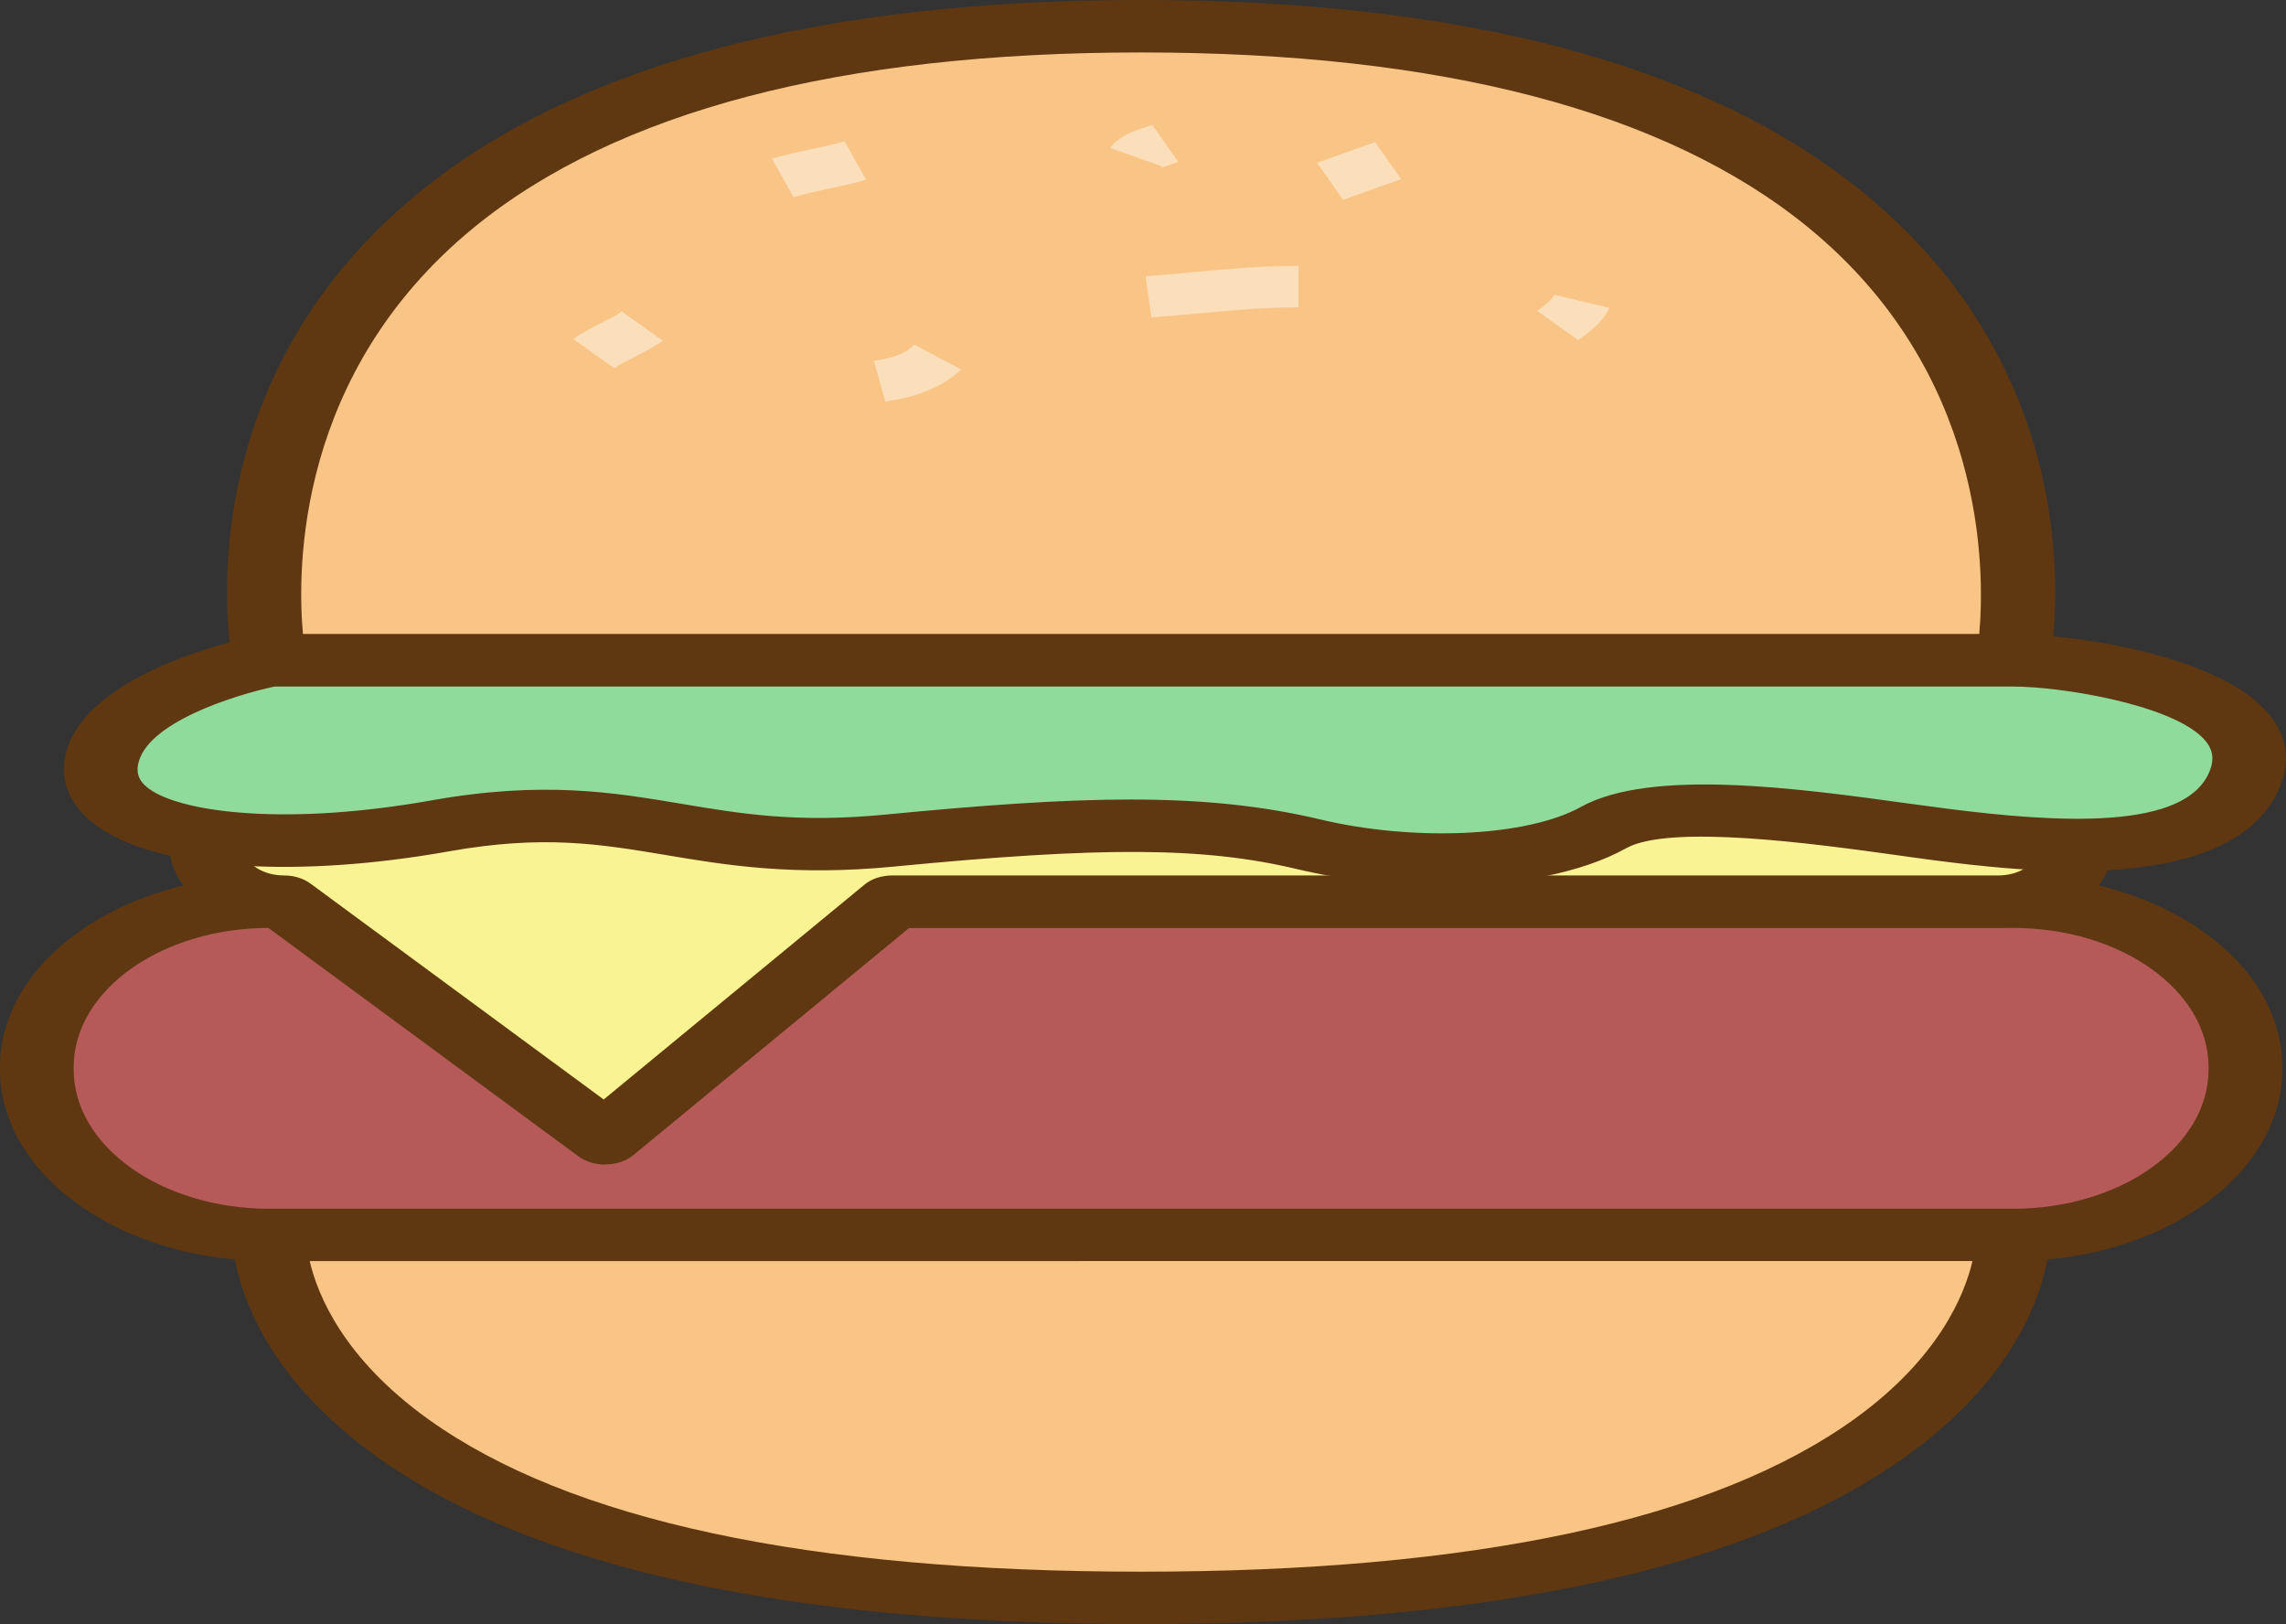 <?xml version="1.0" encoding="utf-8"?>
<!-- Generator: Adobe Illustrator 12.0.0, SVG Export Plug-In . SVG Version: 6.00 Build 51448)  -->
<!DOCTYPE svg PUBLIC "-//W3C//DTD SVG 1.1//EN" "http://www.w3.org/Graphics/SVG/1.1/DTD/svg11.dtd">
<svg  version="1.1" id="レイヤー_1" xmlns="http://www.w3.org/2000/svg" xmlns:xlink="http://www.w3.org/1999/xlink" width="39.621" height="28.148"
	 viewBox="0 0 39.621 28.148" overflow="visible" enable-background="new 0 0 39.621 28.148" xml:space="preserve">
<rect x="0" y="0" width="39.621" height="28.148" fill="#333333" stroke="none"/>
<g id="XMLID_100_">
	<path id="XMLID_911_" fill="#F9C587" d="M19.778,0.454c-17.293,0-15.11,10.991-15.11,10.991h15.11h15.11
		C34.888,11.446,37.071,0.454,19.778,0.454z"/>
</g>
<g id="XMLID_98_">
	<path id="XMLID_828_" fill="#5F3811" d="M34.888,11.899H4.668c-0.319,0-0.588-0.167-0.633-0.391
		C3.996,11.314,3.137,6.71,7.25,3.347C9.966,1.126,14.181,0,19.778,0s9.812,1.126,12.528,3.347c4.113,3.363,3.254,7.968,3.215,8.162
		C35.476,11.733,35.207,11.899,34.888,11.899z M5.251,10.993h29.053c0.102-1.142,0.107-4.545-2.971-7.057
		c-2.463-2.009-6.352-3.027-11.556-3.027c-5.21,0-9.1,1.021-11.563,3.034C5.137,6.461,5.147,9.853,5.251,10.993z"/>
</g>
<g id="XMLID_97_">
	<path id="XMLID_909_" fill="#B55959" d="M38.917,18.536c0,1.584-1.804,2.867-4.028,2.867H4.669c-2.225,0-4.029-1.283-4.029-2.867
		v-0.041c0-1.583,1.804-2.867,4.029-2.867h30.22c2.226,0,4.028,1.284,4.028,2.867V18.536L38.917,18.536z"/>
</g>
<g id="XMLID_95_">
	<path id="XMLID_825_" fill="#5F3811" d="M34.888,21.857H4.668C2.094,21.857,0,20.368,0,18.536v-0.041
		c0-1.831,2.094-3.321,4.668-3.321h30.22c2.574,0,4.669,1.49,4.669,3.321v0.041C39.557,20.368,37.462,21.857,34.888,21.857z
		 M4.668,16.082c-1.87,0-3.391,1.083-3.391,2.414v0.041c0,1.33,1.521,2.413,3.391,2.413h30.22c1.869,0,3.391-1.083,3.391-2.413
		v-0.041c0-1.331-1.521-2.414-3.391-2.414H4.668z"/>
</g>
<g id="XMLID_94_">
	<path id="XMLID_907_" fill="#F9C587" d="M34.888,21.403h-15.11H4.668c0,0-0.168,6.291,15.11,6.291
		C35.056,27.694,34.888,21.403,34.888,21.403z"/>
</g>
<g id="XMLID_92_">
	<path id="XMLID_822_" fill="#5F3811" d="M19.778,28.148c-6.133,0-10.606-0.986-13.294-2.935c-2.479-1.795-2.457-3.737-2.455-3.819
		c0.007-0.247,0.291-0.444,0.639-0.444h30.22c0.349,0,0.633,0.196,0.639,0.444c0.003,0.082,0.025,2.024-2.454,3.819
		C30.384,27.162,25.912,28.148,19.778,28.148z M5.368,21.857c0.138,0.594,0.588,1.688,2.056,2.741
		c2.444,1.753,6.601,2.642,12.355,2.642c5.777,0,9.943-0.896,12.383-2.661c1.439-1.043,1.887-2.132,2.025-2.723L5.368,21.857
		L5.368,21.857z"/>
</g>
<g id="XMLID_91_">
	<path id="XMLID_905_" fill="#FAF393" d="M34.636,13.716H4.92c-0.741,0-1.343,0.428-1.343,0.956s0.601,0.956,1.343,0.956
		l5.569,4.103l4.98-4.103h19.167c0.742,0,1.344-0.428,1.344-0.956S35.378,13.716,34.636,13.716z"/>
</g>
<g id="XMLID_90_">
	<path id="XMLID_819_" fill="#5F3811" d="M10.489,20.184c-0.173,0-0.339-0.051-0.46-0.14l-5.401-3.979
		c-0.955-0.101-1.69-0.688-1.69-1.395c0-0.777,0.889-1.409,1.982-1.409h29.716c1.094,0,1.982,0.632,1.982,1.409
		s-0.89,1.41-1.982,1.41H15.761l-4.789,3.944c-0.117,0.097-0.287,0.153-0.466,0.157C10.501,20.184,10.495,20.184,10.489,20.184z
		 M4.92,14.17c-0.388,0-0.704,0.226-0.704,0.501c0,0.276,0.315,0.502,0.704,0.502c0.174,0,0.34,0.051,0.46,0.14l5.083,3.743
		l4.522-3.725c0.122-0.102,0.298-0.158,0.484-0.158h19.167c0.389,0,0.703-0.226,0.703-0.502s-0.314-0.501-0.703-0.501H4.92
		L4.92,14.17z"/>
</g>
<g id="XMLID_89_">
	<path id="XMLID_904_" fill="#8FDB9B" d="M4.668,11.446c0,0-2.687,0.519-2.91,1.752c-0.224,1.235,2.519,1.713,5.876,1.115
		c3.357-0.598,4.309,0.592,7.778,0.256c3.47-0.336,5.457-0.368,7.261,0.062s3.986,0.34,5.121-0.287
		c1.133-0.627,4.195-0.09,5.834,0.12c1.637,0.208,4.699,0.538,5.287-0.986c0.588-1.523-2.938-2.031-4.028-2.031
		S4.668,11.446,4.668,11.446z"/>
</g>
<g id="XMLID_87_">
	<path id="XMLID_816_" fill="#5F3811" d="M24.988,15.353c-0.824,0-1.691-0.096-2.517-0.292c-1.601-0.381-3.358-0.392-6.972-0.042
		c-1.75,0.17-2.931-0.026-3.971-0.202c-1.133-0.188-2.111-0.352-3.738-0.063c-2.609,0.465-4.91,0.324-6.003-0.367
		c-0.514-0.325-0.75-0.768-0.663-1.247c0.275-1.518,3.25-2.108,3.376-2.133c0.055-0.01,0.111-0.017,0.167-0.017h30.22
		c0.93,0,3.298,0.308,4.278,1.221c0.434,0.403,0.562,0.883,0.367,1.385c-0.766,1.983-4.582,1.496-6.019,1.313
		c-0.211-0.027-0.446-0.061-0.697-0.096c-1.354-0.187-3.871-0.534-4.631-0.112C27.416,15.13,26.25,15.353,24.988,15.353z
		 M19.59,13.857c1.216,0,2.271,0.102,3.287,0.344c1.648,0.392,3.595,0.3,4.524-0.216c1.22-0.675,3.786-0.319,5.66-0.061
		c0.245,0.034,0.476,0.064,0.681,0.091c1.91,0.244,4.153,0.39,4.559-0.659c0.09-0.23,0.043-0.414-0.15-0.594
		c-0.607-0.566-2.445-0.863-3.262-0.863H4.758c-0.682,0.146-2.234,0.625-2.366,1.356c-0.033,0.185,0.042,0.324,0.244,0.452
		c0.611,0.386,2.386,0.602,4.843,0.165c1.928-0.344,3.155-0.139,4.341,0.061c1.023,0.171,1.99,0.333,3.506,0.187
		C16.992,13.959,18.372,13.857,19.59,13.857z"/>
</g>
<g id="XMLID_85_">
	<g id="XMLID_86_">
		<path id="XMLID_902_" fill="#FBDFBB" d="M13.753,3.415l-0.374-0.666c0.23-0.065,0.454-0.113,0.671-0.16
			c0.206-0.044,0.398-0.085,0.588-0.139l0.374,0.665c-0.231,0.066-0.455,0.114-0.672,0.16C14.136,3.32,13.942,3.361,13.753,3.415z"
			/>
	</g>
</g>
<g id="XMLID_83_">
	<g id="XMLID_84_">
		<path id="XMLID_901_" fill="#FBDFBB" d="M10.649,6.383L9.937,5.876c0.155-0.111,0.322-0.195,0.483-0.277
			c0.134-0.068,0.26-0.132,0.356-0.201l0.712,0.507c-0.155,0.111-0.322,0.195-0.482,0.277C10.872,6.25,10.745,6.313,10.649,6.383z"
			/>
	</g>
</g>
<g id="XMLID_79_">
	<g id="XMLID_80_">
		<path id="XMLID_899_" fill="#FBDFBB" d="M19.956,5.501l-0.1-0.713c0.263-0.02,0.526-0.043,0.792-0.068
			c0.589-0.055,1.199-0.112,1.859-0.112v0.718c-0.594,0-1.172,0.054-1.729,0.105C20.501,5.456,20.229,5.481,19.956,5.501z"/>
	</g>
</g>
<g id="XMLID_77_">
	<g id="XMLID_78_">
		<polygon id="XMLID_898_" fill="#FBDFBB" points="23.278,3.463 22.828,2.821 23.833,2.464 24.285,3.104 		"/>
	</g>
</g>
<g id="XMLID_75_">
	<g id="XMLID_76_">
		<path id="XMLID_897_" fill="#FBDFBB" d="M15.344,6.959l-0.197-0.703c0.334-0.048,0.545-0.132,0.703-0.282l0.806,0.43
			C16.348,6.695,15.919,6.877,15.344,6.959z"/>
	</g>
</g>
<g id="XMLID_71_">
	<g id="XMLID_72_">
		<path id="XMLID_895_" fill="#FBDFBB" d="M27.353,5.894l-0.712-0.507c0.155-0.111,0.254-0.184,0.299-0.278l0.955,0.228
			C27.773,5.595,27.542,5.761,27.353,5.894z"/>
	</g>
</g>
<g id="XMLID_67_">
	<g id="XMLID_68_">
		<path id="XMLID_893_" fill="#FBDFBB" d="M20.113,2.916c0,0,0.016-0.011,0.031-0.032l-0.901-0.32
			c0.147-0.21,0.444-0.306,0.641-0.37c0.031-0.01,0.061-0.02,0.088-0.028l0.451,0.641c-0.037,0.014-0.079,0.026-0.122,0.041
			C20.243,2.865,20.143,2.898,20.113,2.916z"/>
	</g>
</g>
</svg>
